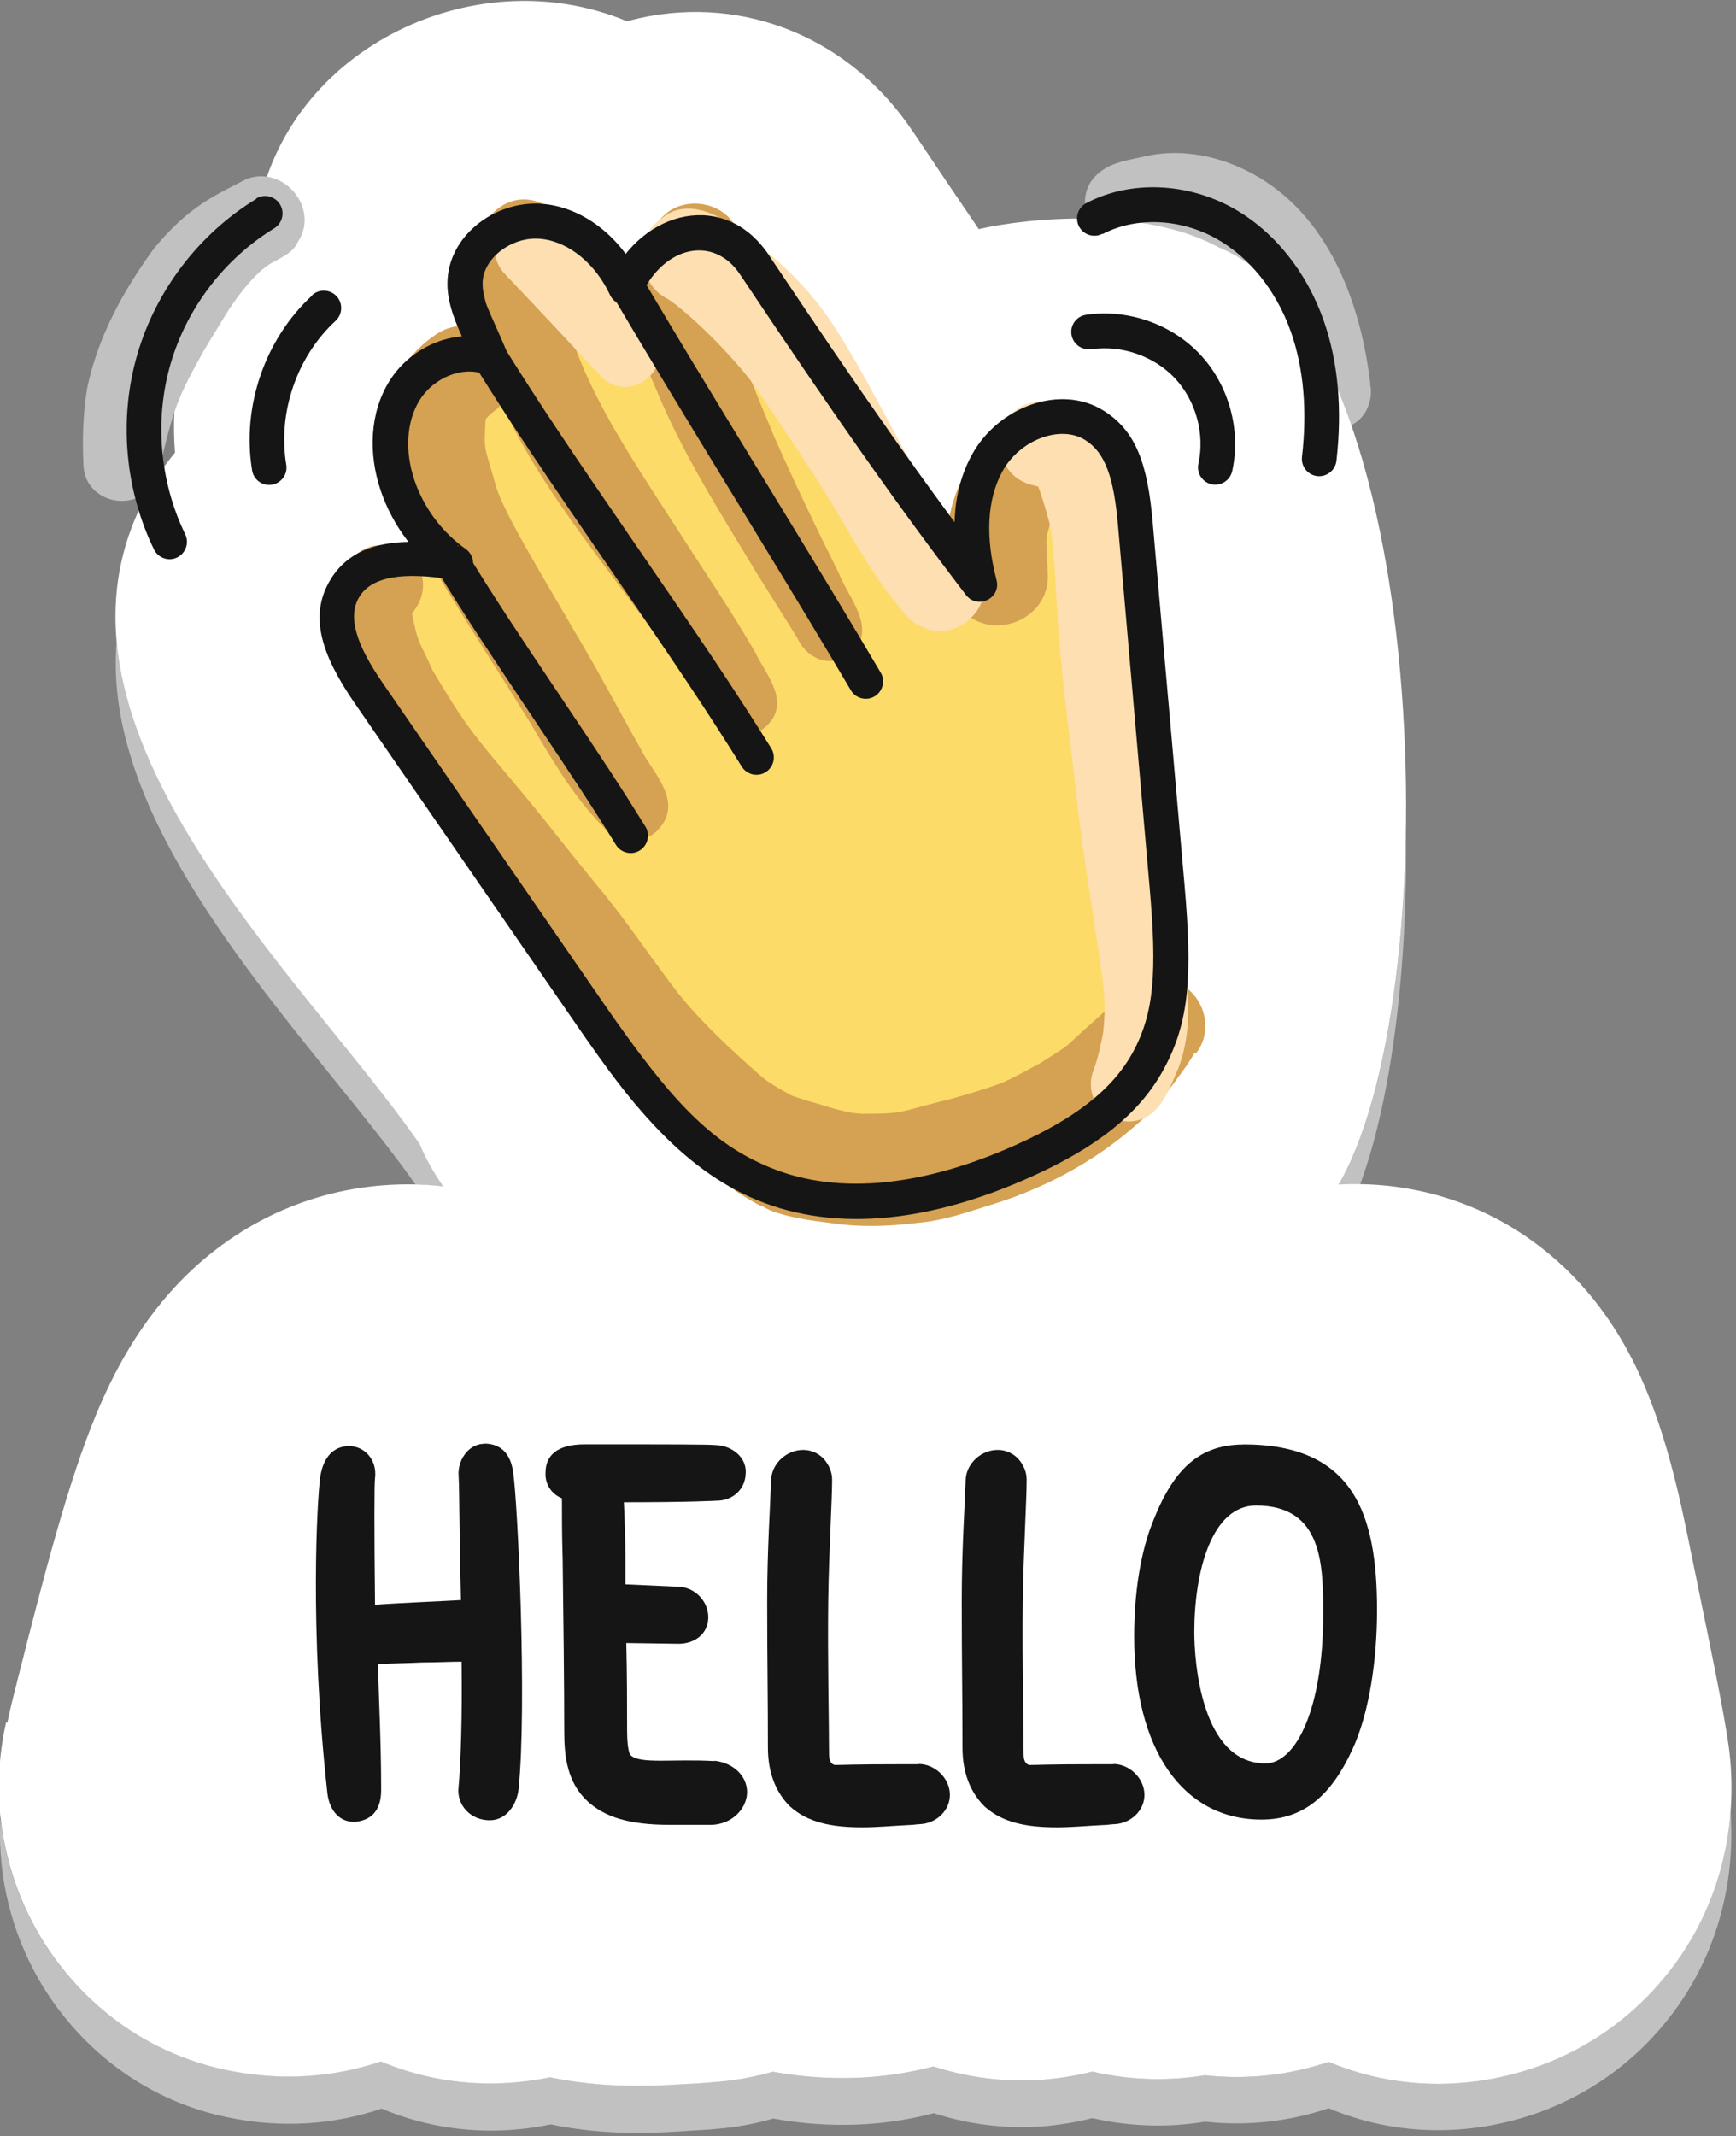 <?xml version="1.0" encoding="UTF-8" standalone="no"?>
<svg viewBox="0 0 300 369" xmlns="http://www.w3.org/2000/svg"><rect x="0" y="0" width="300" height="369" fill="#808080" stroke="none"/><g fill="#C1C1C1"><path d="M30.26 77.89c-.02.14-.02.28-.03.42 .01-.03.03-.05.05-.07 -.01-.12-.02-.24-.03-.36Z"/><path d="M20.17 110.6c-2.34 26.48 19.5 53.52 37.59 75.921 5.22 6.46 10.13 12.55 14.06 18.12 1.58.03 3.17.14 4.77.32 -1.78-2.58-3.11-5.04-4.04-7.28 -4.05-5.86-9.25-12.3-14.81-19.18 -16.28-20.15-35.58-44.05-37.6-67.921Z"/><path d="M.16 312.81c-.81 9.96 1.45 19.49 5.58 27.4 5.37 10.3 16.28 21.93 33.52 25.56l.09.01c9.47 1.97 18.52 1.24 26.6-1.51 5.32 2.23 11.64 3.8 18.88 3.8 3.34 0 6.83-.34 10.35-1.07 6.26 1.3 11.68 1.47 15.26 1.47 2.73 0 5.19-.15 6.73-.24 .64-.04 1.14-.08 1.56-.1l.03-.01c.65-.05 1.09-.08 1.59-.1 .3-.02.58-.03.84-.04 .68-.04 1.28-.09 1.73-.12 .1-.01.21-.02.31-.03 .13-.02.26-.03.38-.04 3.33-.24 6.7-.85 10.03-1.8 3.89.72 7.93 1.09 12.07 1.09 5.29 0 10.56-.67 15.67-2.02 4.83 1.57 9.99 2.42 15.36 2.42 1.42 0 2.84-.07 4.26-.21 2.32-.23 4.96-.64 7.78-1.35 3.65.83 7.44 1.28 11.3 1.28 2.83 0 5.54-.24 8.15-.67 7.57.81 14.8-.09 21.38-2.33 5.32 2.23 11.64 3.8 18.88 3.8 12.26 0 26.41-4.55 37.17-16.14 10.88-11.73 14.34-26.31 13.39-39.03 -.79 10.56-4.75 21.7-13.4 31.02 -10.762 11.59-24.91 16.13-37.18 16.13 -7.244 0-13.57-1.57-18.89-3.8 -6.59 2.24-13.81 3.14-21.39 2.32 -2.61.43-5.32.66-8.15.66 -3.87 0-7.66-.45-11.31-1.28 -2.82.71-5.46 1.12-7.79 1.34 -1.42.13-2.85.2-4.27.2 -5.38 0-10.54-.85-15.37-2.43 -5.12 1.35-10.39 2.01-15.68 2.01 -4.14 0-8.18-.38-12.08-1.1 -3.33.95-6.7 1.55-10.04 1.79 -.2.02-.44.04-.69.06 -.45.03-1.05.08-1.74.11 -.26.01-.55.02-.85.03 -.5.02-.95.05-1.6.09l-.04 0c-.26.01-.55.03-.89.05 -.21.01-.44.02-.68.04 -1.54.09-4.01.23-6.74.23 -3.59 0-9.003-.17-15.27-1.47 -3.52.72-7.006 1.06-10.36 1.06 -7.25 0-13.57-1.57-18.89-3.8 -8.08 2.75-17.13 3.47-26.61 1.5l-.1-.02C21.79 353.94 10.89 342.31 5.51 332 2.5 326.23.48 319.61-.08 312.59Z"/><path d="M235.04 204.63c5.47-14.81 8.28-37.64 7.92-61.29 -.38 24.89-4.28 47.94-11.12 60.4 -.18.32-.36.64-.54.95 .98-.06 1.97-.08 2.96-.08 .25 0 .5 0 .75 0Z"/></g><path fill="#FFF" d="M1.26 297.65c.13-.64.73-3.5 1.6-6.74l.15-.63c4.45-17.52 8.71-34.27 13.74-46.24 2.62-6.25 7.24-15.77 15.67-23.95 10.18-9.869 23.53-15.49 38.09-15.49 5.34 0 10.83.79 16.22 2.53 4.35-1.22 8.88-1.87 13.44-1.87 6.75 0 13.14 1.35 18.93 3.73 7.51-3.18 15.51-4.68 23.52-4.68 6.23 0 12.7.69 19.07 2.3 4.63-1.37 9.4-2.04 14.12-2.04 3.77 0 7.41.41 10.9 1.18 3.86-1.02 8.02-1.59 12.45-1.59 5.77 0 11.84.98 17.74 3.19 5.47-1.83 11.28-2.79 17.31-2.79 10.63 0 21.869 3.16 31.68 10.62 8.83 6.71 13.81 14.87 16.61 20.53 5.06 10.24 7.71 22.46 9.58 31.79 .45 2.24.95 4.66 1.47 7.15l.01.07c2.1 10.17 4.45 21.52 5.2 27.11 .04.35.09.7.13 1.05 1.46 13.16-1.77 28.66-13.22 40.98 -10.762 11.59-24.91 16.13-37.18 16.13 -7.244 0-13.57-1.57-18.89-3.8 -6.59 2.24-13.81 3.14-21.39 2.32 -2.61.43-5.32.66-8.15.66 -3.87 0-7.66-.45-11.31-1.29 -2.82.71-5.46 1.12-7.79 1.34 -1.42.13-2.85.2-4.27.2 -5.38 0-10.54-.85-15.37-2.43 -5.12 1.35-10.39 2.01-15.68 2.01 -4.14 0-8.18-.38-12.08-1.1 -3.33.95-6.7 1.55-10.04 1.79 -2.15.21-4.31.28-6.46.41 -1.54.09-4.01.23-6.74.23 -3.59 0-9.003-.17-15.27-1.47 -3.52.72-7.006 1.06-10.36 1.06 -7.25 0-13.57-1.57-18.89-3.8 -8.08 2.75-17.13 3.47-26.61 1.5l-.1-.02c-17.25-3.63-28.15-15.26-33.53-25.57 -5.12-9.8-7.35-22.07-4.48-34.58Z"/><g fill="#151515"><path d="M83.72 249.42c-2.84 0-4.73 2.97-4.46 5.67 .13 2.02.13 10.93.4 21.33 -1.89.13-11.61.54-14.85.81 -.14-12.83-.14-20.93 0-21.87 .4-3.24-1.89-5.54-4.46-5.54 -2.7 0-4.46 1.89-5 5.26 -.54 3.91-1.89 26.32 1.21 54.54 .27 2.7 1.75 5.13 4.72 5.13 2.83-.27 4.59-1.89 4.59-5.54 0-8.37-.41-15.26-.54-21.74 2.83-.14 4.86-.14 7.56-.27 2.29 0 5.13-.14 6.88-.14 .13 9.18-.14 17.68-.54 21.87 -.27 2.83 2.02 5.53 5.4 5.53 2.97 0 4.72-2.84 4.99-5.4 1.48-14.58-.14-49.55-.95-54.81 -.41-2.84-1.89-4.86-5-4.86Z"/><path d="M123.5 304.23c-7.29-.41-12.69.54-14.45-.95 -.54-.41-.68-2.7-.68-4.32 0-4.05 0-9.59-.14-15.12l9.04.13c2.83 0 5.13-1.76 5.13-4.59 0-2.84-2.43-5.27-5.27-5.27l-9.05-.41c0-1.49 0-2.7 0-4.19 0-3.78-.14-7.43-.27-9.99 11.74 0 15.93-.27 16.06-.27 2.7 0 4.86-1.89 4.99-4.59 .27-2.84-2.3-4.86-5-5 -1.62-.14-7.29-.14-22.82-.14 -4.87 0-6.76 2.02-6.76 4.86 -.14 2.02 1.08 3.78 2.83 4.45 0 2.7 0 6.48.13 10.66 .13 9.85.27 22.14.27 29.7 0 4.32.54 8.77 4.05 12.01 2.97 2.7 7.15 4.05 14.17 4.05h7.02c4.05 0 6.61-3.24 6.34-6.08 -.27-2.84-2.84-4.73-5.67-5Z"/><path d="M158.8 304.774c-.54 0-1.62 0-2.16 0 -9.99 0-10.53.13-12.29.13 -.41 0-1.08-.41-1.08-1.76 0-5.27-.27-16.74-.14-26.73 .13-8.78.67-17.15.67-20.79 0-1.35-.54-2.57-1.49-3.65 -.95-.95-2.16-1.49-3.51-1.49 -2.84 0-5.4 2.29-5.54 5.13 -.14 4.32-.68 12.15-.68 20.92 0 11.07.13 15.66.13 25.38 0 4.32 1.35 7.69 3.78 10.125 3.1 2.83 7.29 3.64 12.55 3.64 2.56 0 5.26-.27 8.23-.41 .54 0 1.21-.14 1.75-.14 2.83-.14 5.26-2.43 5.13-5.27 -.14-2.84-2.7-5.13-5.4-5.13Z"/><path d="M192.42 304.774c-.54 0-1.62 0-2.16 0 -9.99 0-10.53.13-12.29.13 -.41 0-1.08-.41-1.08-1.76 0-5.27-.27-16.74-.14-26.73 .13-8.78.67-17.15.67-20.79 0-1.35-.54-2.57-1.49-3.65 -.95-.95-2.16-1.49-3.51-1.49 -2.84 0-5.4 2.29-5.54 5.13 -.14 4.32-.68 12.15-.68 20.92 0 11.07.13 15.66.13 25.38 0 4.32 1.35 7.69 3.78 10.125 3.1 2.83 7.29 3.64 12.55 3.64 2.56 0 5.26-.27 8.23-.41 .54 0 1.21-.14 1.75-.14 2.83-.14 5.26-2.43 5.13-5.27 -.14-2.84-2.7-5.13-5.4-5.13Z"/><path d="M214.9 249.55c-8.37 0-12.69 5.13-16.2 14.71 -2.43 7.02-2.7 14.58-2.7 18.49 0 19.44 8.37 31.59 22 31.59 7.42 0 12.15-4.32 15.79-12.29 2.83-6.21 4.18-15.26 4.18-23.9 0-16.61-4.05-28.62-23.09-28.62Zm3.78 55.08c-11.07 0-12.29-17.55-12.29-22.68 0-10.4 2.97-21.87 10.66-21.87 11.61 0 11.61 10.39 11.61 18.9 0 15.93-4.59 25.65-9.99 25.65Z"/></g><g fill="#C1C1C1"><path d="M63.56 142.012c-8.1.19-8.09 12.01 0 12.25 8.09-.2 8.08-12.02 0-12.25Z"/><path d="M198.81 185.18c-3.22-3.22-8.81-3.28-12.01 0 0 0 .01 0 .02 0 -.07.05-.14.09-.2.14 -4.33 3.53-4.28 3.69-5.62 4.55 -4.34 3.24-9.37 5.26-14.31 7.38 -1.85.74-3.71 1.46-5.52 2.29 -5.58 2.14-11.26 4.28-17.14 5.46 -2.37.12-4.73.08-7.1-.14 -.07-.02-.15-.03-.25-.05 -4.89-1.28-4.46-1.35-6.34-2.36 -4.49-2.95-1.22-.58-5.84-4.42 -5.63-4.31-13.79-14.7-20.91-24.83 -8.94-11.27-15.19-21.34-25.38-35.49 -6.08-9.41-12.72-21.01-13.96-26.73 -.21-.89-.35-1.78-.49-2.68 -.02-.41 0-.81.01-1.22 .11-.52.24-1.01.41-1.51 0-.03.02-.05.03-.08 .6-1.34 1.53-2.58 1.55-4.09 1.26-7.68-9.44-11.35-13.38-4.61 -4.07 7.2-4.87 12.11-1.63 21.24 6.78 15.87 17.15 27.384 22.59 34.93 3.96 5.76 7.31 11.93 11.29 17.68 4.47 6.14 9.09 12.17 13.47 18.387 6.54 8.46 3.62 4.99 11.67 15.1 -.39-.5-.76-.97-1.14-1.47 2.45 3.29 5.12 6.42 8.31 9.04 5.43 4.79 12.08 8.22 19.22 9.57 5.6.83 1.56.59 8.46.79 4.66-.25 9.21-1.43 13.69-2.72 3.57-1.12 7.26-1.74 10.86-2.78 -.1.01-.2.02-.3.03 1.36-.3 2.74-1.06 4.02-1.54 4.43-1.83 8.84-3.76 12.97-6.21 8.38-5.28 10.44-7.92 13.47-12.66 .04-.09.11-.18.17-.27 2.34-3.26 2.08-8.11-.89-10.94l.02.04Z"/><path d="M214.42 66.26c-2.44-3.49-4.82-7.2-8.41-9.62 -5.51-3.93-12.08-6.33-18.87-6.51 -12.01-.74-12.93 16.61-.98 17.14 .85.02 1.7.08 2.54.15 4.58 1.28 2.05.13 7.58 3.36 .41.39.81.81 1.18 1.25 .85 1.14 1.68 2.29 2.42 3.51 .29.46.55.95.81 1.44 1.42 5.26 7.94 7.79 12.62 5 6.24-3.93 4.57-10.52 1.07-15.75l-.02-.03Z"/><path d="M236.82 66.39c-1.66-14.12-7.23-29.24-20.34-36.36 -5.55-3.02-12.03-4.42-18.27-3.1 -2.68.67-5.76.94-7.96 2.67 -6.1 4.45-1.17 14.17 6.08 12.16 4.05-.68 1.74-.79 6.6-.43 5.94 1.32 4.95 1.35 8.41 3 .72.41 1.42.85 2.11 1.32 .13.11.27.22.4.34 3.49 3.6 2.87 2.54 5.71 7.92 1.6 4.29 2.68 8.77 3.97 13.18 .62 2.39 1.3 5.03 3.67 6.28 2.94 1.8 7.15.68 8.84-2.31 .75-1.48 1.12-3.11.71-4.73h.01Z"/><path d="M76.32 31.71c-1.94 1.41-3.77 2.93-5.07 4.97 -1.15 2.03-1.74 4.28-2.15 6.56 -.82 3.27-.72 6.59-.19 9.85 -4.56 2.39-8.52 5.95-11.47 10.15 -4.12 7.21-4.02 15.82-1.72 23.62 -3.56 2.13-6.3 5.65-7.46 9.67 -.67 2.13-1.18 4.3-1.67 6.48 -.31 1.31-.69 2.62-.34 3.95 .16 3 2.67 5.6 5.51 6.38 2.72.66 5.46-.03 7.5-1.98 2.35-2.53 2.73-6.24 4.29-9.25 -.28.65-.55 1.28-.83 1.93 .36-.84.75-1.67 1.24-2.46 .13-.15.27-.29.41-.42 .89-.66 1.74-1.36 2.58-2.08 4.04-1.47 6.44-5.87 5.32-10.09 -.71-2.4-1.2-4.84-1.64-7.3 -.4-5.9-.63-3.5 1.31-9.96 .03-.07.07-.13.11-.19 .71-.86 1.46-1.69 2.29-2.44 .27-.18.54-.35.81-.51 .66-.4 1.35-.75 2.04-1.09 .09-.04.19-.08.32-.12 1.58-.46 3.31-.75 4.52-1.96 1.47-.7 6.07-6.08 2.31-11.68 -.08-.31-.14-.61-.19-.91 -.13-1.17-.2-2.35-.18-3.53 .06-.27.09-.56.16-.83 .24-.88.51-1.75.8-2.61 .08-.08.17-.15.25-.23 1.58-1.13 3.3-2.14 4.24-3.91 4.8-8.54-6.21-17-13.25-10.19h-.02Z"/></g><path fill="#FFF" d="M157.829 22.818c3.8 5.69 7.56 11.27 11.31 16.76 8.42-1.92 28.51-3.96 41.49 3.17 36.68 14.86 39.81 127.07 21.21 160.985 -10.18 18.57-27.7 27.82-38.26 32.57l-.01 0c-78.68 12.89-113.48-20.38-121.04-38.63 -20.27-29.36-69.78-73.52-46.46-113.48l0-.01 0-.01c1.28-2.2 2.68-4.18 4.17-5.97 -.77-9.87.93-21.04 7.45-31.48 1.78-2.86 3.97-5.61 6.52-8.15 4.08-29.52 37.28-46.09 64.15-34.9 .72-.2 1.46-.38 2.2-.55 18.39-4.04 36.63 3.72 47.2 19.62Z"/><path fill="#FCDB68" d="M78.77 97.33c-6.93-1.16-15.66-1.53-19.18 4.51 -3.29 5.63.51 12.61 4.22 17.994 12.68 18.387 25.37 36.786 38.06 55.173 8.12 11.78 16.98 24.16 30.25 29.6 14.31 5.86 30.84 2.3 44.94-4.05 8.49-3.83 16.93-9.01 21.4-17.18 4.95-9.03 4.18-19.96 3.28-30.21 -1.83-20.87-3.66-41.75-5.49-62.62 -.56-6.35-1.64-13.6-7.05-17 -6.2-3.92-15.01.03-18.54 6.44 -3.54 6.4-3.1 14.22-1.32 21 -13.55-17.69-26.15-36.1-38.92-55.19 -6.27-9.48-17.75-5.96-22.29 3.89 -2.67-5.74-7.88-10.65-14.16-11.38 -6.29-.74-13.2 3.85-13.58 10.15 -.26 4.34 2.34 8.29 4.33 13.36 -5.36-2.03-11.77.83-14.8 5.68 -3.04 4.84-3.04 11.12-1.18 16.52 1.85 5.4 5.41 10.05 9.92 13.24v.01Z"/><g fill="#D5A152"><path d="M206.65 182.01c3.97-4.98.35-12.94-6.32-12.87 -2.12.13-4.17.76-5.66 2.33 0 0 0 0-.02.01 -1.48 1.2-2.85 2.57-4.34 3.78 -.09.09-.09.12-.05.09 -.32.25-.66.51-.95.82 -6.36 5.56-3.11 3.43-9.55 7.49 -5.21 2.83-5.5 2.94-6.94 3.53 -2.7.99-5.47 1.81-8.26 2.59 -10.09 2.5-8.06 2.62-15.68 2.63 -.5-.04-.99-.08-1.48-.14 -1.15-.2-2.28-.48-3.4-.79 -1.46-.4-2.97-.95-4.51-1.31 .03 0 .06-.02.07-.03 -.92-.24-1.8-.53-2.69-.85 -.16-.08-.34-.16-.5-.24 .08.03.17.07.25.11 -4.22-2.32-4.39-2.7-5.4-3.5 -5.02-4.44-9.98-9.01-14.16-14.24 -6.77-8.93-8.54-12.09-14.87-19.67 -6.69-8.19-7.7-9.79-14.18-17.48 -6.09-7.23-7.83-9.31-13.22-18.411 -2.39-5.38-2.46-4.21-3.58-9.81 .29-.47.6-.93.91-1.38 4.43-8.06-7.16-14.86-12.1-7.05 -6.3 8.23.29 18.16 4.81 25.59 5.5 8.64 11.6 16.85 17.82 24.991 10.3 15.08 19.69 29.67 28.3 40.345 .28.38.57.76.89 1.11 5.4 6.8 9.37 12.98 18.73 18.19 .77.45 1.05.56 1.05.44 .83.54 1.76.97 2.77 1.27 2.9.89 5.92 1.33 8.94 1.69 5.06.78 10.17.65 15.24 0 4.45-.36 8.57-1.83 12.81-3.15 10-3.07 19.33-8.29 26.9-15.53 2.08-1.97 3.73-4.34 5.45-6.61 -.15.19-.3.39-.46.57 1.14-1.49 2.26-3.04 3.19-4.67h.02Z"/><path d="M111.08 130.03c-3.95-6.96-7.65-14.07-11.78-20.94 -5.36-9.31-12.25-20.44-13.62-25.18 -2.06-7.44-2.04-5.43-1.78-11.37 .06-.12.12-.21.19-.34 .57-.61 1.24-1.15 1.92-1.65 6.77-6.98-1.64-17.86-10.15-13.11 -14.97 9.47-8.25 28.57-.79 40.86 5.38 9.09 11.23 17.89 16.76 26.9 3.44 5.84 6.92 11.771 11.57 16.76 .33.35.66.69.99 1.05 2.25 2.72 6.72 3.02 9.26.41 4.37-4.57-.18-9.25-2.62-13.42l-.02-.03Z"/><path d="M130.68 112.98c-2.99-5.15-6.19-10.16-9.46-15.11 -12.613-19.62-19.98-29.56-24.2-45.21 -.28-1.11-.51-2.23-.71-3.36 -.07-.75-.09-1.51-.05-2.26 0-.05.02-.09.03-.14 .25-.41.55-.8.82-1.2 4.26-7.55-5.49-15.09-11.77-9.05 -6.98 7.32-4.5 18.41-1.16 26.88 6.83 19.16 21.16 34.24 32.38 50.87 2.18 3.26 4.4 6.48 6.76 9.62 1.81 3.32 6.63 3.98 9.28 1.27 3.95-3.98 0-8.52-1.99-12.36h.01Z"/><path d="M145.029 99.17c-3.92-7.84-7.7-15.74-11.26-23.76 -1.47-3.77-6.56-14.67-8.36-24.16 -.02-.2-.03-.4-.05-.66 0-.39 0-.68.01-.93 .02-.12.04-.21.07-.32 2.2-2.58 3.76-6.07 2.04-9.31 -1.8-5.16-9.28-6.51-12.98-2.57 -8.15 7.9-5.53 20.04-1.32 29.28 4.6 11.35 11.23 21.73 17.55 32.2 2.36 3.78 4.73 7.54 7.09 11.32 1.74 3.84 6.31 5.4 9.58 2.3 4.07-4.18-.77-9.28-2.42-13.47Z"/><path d="M184.198 85.07c4.47-7.96-5.76-15.84-12.36-9.51 -5.33 4.65-8.27 11.52-8.17 18.55 .2 3.9-.3 8.54 2.77 11.48 5.22 5.27 14.73 1.44 14.63-6.04 -.24-7.75-.66-5.22.73-10.23 .7-1.48 1.46-2.94 2.37-4.3v.01Z"/></g><g fill="#FDDFB1"><path d="M203.636 159.392c-2.35-13.78-3.79-28.04-6.04-45.991 -.98-8.494-1-17.09-2.25-25.55 -.87-4.03-1.62-8.33-3.86-11.84 -1.84-2.74-4.45-4.93-7.62-5.92 -1.52-.5-3.12-1.09-4.71-.67 -7.9.84-8.6 12.24-.99 14.32 .39.09.78.19 1.18.3 .03.04.07.08.12.13 .62 1.76 1.19 3.55 1.67 5.37 .89 2.77 1.13 9.05 1.6 16.58 .56 9.86 1.95 19.65 3.08 29.47 1.23 12.51 4.23 28.51 4.9 35.26 .29 2.5.19 5.02-.08 7.52 -.42 2.23-.9 4.45-1.68 6.59 -.05.11-.09.23-.13.35 -.02.03-.03.06-.04.09 0 0 .01-.03.01-.04 -.35 1.16-.39 2.41-.07 3.59 .86 3.375 4.69 5.53 8.05 4.55 4-1.18 5.35-5.58 6.88-9.01 3.06-8.13 1.3-16.89-.11-25.18v-.02Z"/><path d="M113.22 57.995c-3.97-5.47-7.95-10.98-12.51-15.97 -1.98-1.74-3.31-4.45-5.86-5.39 -6.68-3.02-12.57 5.8-7.4 10.92 5.54 5.8 11.02 11.66 16.46 17.56 4.89 4.76 12.65-1.2 9.26-7.14h.01Z"/><path d="M169.098 97.53s0 0 .01.01c0 0-.02-.03-.03-.03 -.2-.35-.42-.68-.68-.99 -.6-.88-1.17-1.75-1.77-2.62 -9.39-11.84-14.83-26.08-23.17-38.57 -4.46-6.53-10.36-11.89-16.899-16.31 -3.52-2.64-8.58-4.52-12.31-1.21 -4.72 3.17-4.11 10.99.83 13.67 1.97.99 8.99 7.22 14.07 13.55 .16.2.32.4.49.61 3.03 4.3 5.91 8.71 8.85 13.07 2.11 3.14 4.1 6.35 6.06 9.59 3.05 5.16 5.95 10.39 9.68 15.13 1.57 1.78 2.84 4.16 5.24 4.91 4.74 2.4 10.81-1.8 10.64-7 -.09-1.39-.41-2.73-1.09-3.91l.01.02Z"/></g><g fill="#151515"><path d="M79.26 94.37c-10.71-1.79-18.41-.65-22.27 5.96 -3.59 6.14-1.45 12.81 4.34 21.2 5.1 7.4 9.4 13.62 18.26 26.48 10.21 14.81 14.32 20.77 19.79 28.68 5.78 8.39 9.21 12.94 13.47 17.52 5.65 6.07 11.51 10.45 18.1 13.15 13.78 5.65 30.21 3.61 47.31-4.1 10.94-4.94 18.48-10.58 22.8-18.47 4.52-8.25 5.01-16.28 3.64-31.92 -.77-8.79-1.44-16.38-2.75-31.31 -.06-.58-.06-.58-.11-1.16 -1.33-15.15-1.91-21.79-2.64-30.15 -.87-9.96-2.81-15.74-8.44-19.28 -7.5-4.74-18.25-.65-22.77 7.53 -3.61 6.53-3.85 14.59-1.6 23.2l5.28-2.59c-11.85-15.47-23.03-31.44-38.8-55.03 -7.42-11.21-21.82-8.05-27.51 4.3l5.44-.01c-3.27-7.05-9.48-12.27-16.53-13.1 -8.14-.96-16.44 5.02-16.92 12.94 -.09 1.38.05 2.77.39 4.2 .3 1.28.74 2.57 1.38 4.1 .24.57.49 1.16.85 1.95 .1.22.21.48.43.97 .17.39.3.68.43.97 .41.92.73 1.68 1.03 2.43l3.85-3.91c-6.6-2.5-14.53.7-18.4 6.89 -3.38 5.4-3.74 12.47-1.47 19.08 2.04 5.93 5.95 11.12 11.03 14.71l1.73-2.45h-3v.01h3l.49-2.96Zm-.99 5.91c1.82.3 3.49-1.11 3.49-2.96v-.02c0-.98-.48-1.89-1.27-2.45 -4.06-2.88-7.2-7.04-8.83-11.78 -1.73-5.01-1.46-10.22.87-13.96 2.42-3.88 7.41-5.9 11.18-4.47 2.43.92 4.8-1.49 3.85-3.91 -.34-.85-.69-1.69-1.14-2.68 -2.6-5.85-2.39-5.33-2.76-6.94 -.21-.9-.29-1.7-.25-2.48 .25-4.27 5.33-7.93 10.22-7.35 4.79.56 9.32 4.37 11.78 9.66 1.07 2.32 4.37 2.31 5.44-.01 3.89-8.46 12.51-10.35 17.05-3.5 15.84 23.7 27.08 39.76 39.03 55.35 1.99 2.59 6.11.58 5.28-2.59 -1.91-7.27-1.71-13.82 1.04-18.8 2.97-5.4 10.01-8.08 14.3-5.36 3.48 2.18 4.94 6.55 5.65 14.72 .73 8.36 1.31 14.99 2.63 30.14 .05.57.05.57.1 1.15 1.3 14.92 1.97 22.52 2.74 31.3 1.27 14.47.83 21.65-2.93 28.5 -3.57 6.5-10.15 11.43-20.02 15.87 -15.74 7.09-30.58 8.93-42.58 4.01 -10.38-4.26-17.29-11.68-28.93-28.54 -5.47-7.92-9.58-13.88-19.8-28.69 -8.87-12.86-13.17-19.09-18.27-26.49 -4.55-6.6-6.09-11.38-4.11-14.78 2.12-3.65 7.67-4.48 16.09-3.08Z"/><path d="M76.41 99.96c4.03 6.52 7.42 11.67 15.07 23.09 .08.12.08.12.16.24 7.48 11.15 10.85 16.28 14.8 22.66 .87 1.4 2.72 1.84 4.12.97 1.4-.88 1.84-2.73.97-4.13 -4-6.46-7.4-11.64-14.93-22.85 -.09-.13-.09-.13-.17-.25 -7.62-11.35-10.98-16.47-14.96-22.91 -.88-1.41-2.73-1.85-4.13-.98 -1.41.87-1.85 2.72-.98 4.12Z"/><path d="M82.25 63.47c6.19 9.92 11.34 17.58 23.04 34.59 0 0 0 0 0 0 11.65 16.94 16.76 24.55 22.9 34.38 .87 1.4 2.72 1.83 4.13.95 1.4-.88 1.83-2.73.95-4.14 -6.21-9.93-11.35-17.59-23.06-34.61 -.01-.01-.01-.01-.01-.01 -11.66-16.95-16.77-24.55-22.91-34.38 -.88-1.41-2.73-1.84-4.14-.96 -1.41.87-1.84 2.72-.96 4.13Z"/><path d="M106.43 52.04c5.62 9.5 10.03 16.78 20.25 33.51 1.47 2.41 2.23 3.66 3.11 5.09 7.38 12.1 12.26 20.17 17.25 28.61 .84 1.42 2.68 1.89 4.1 1.05 1.42-.85 1.89-2.69 1.05-4.11 -5.01-8.47-9.9-16.57-17.3-28.69 -.88-1.44-1.65-2.69-3.12-5.11 -10.21-16.71-14.61-23.97-20.22-33.44 -.85-1.43-2.69-1.9-4.11-1.06 -1.43.84-1.9 2.68-1.06 4.1Z"/><path d="M188.6 60.34c5.23-.78 10.86 1.18 14.46 5.03 3.6 3.86 5.18 9.58 4.04 14.72 -.36 1.61.66 3.21 2.27 3.57 1.61.35 3.21-.67 3.57-2.28 1.56-7.07-.57-14.81-5.52-20.12 -4.95-5.3-12.55-7.94-19.73-6.88 -1.64.24-2.78 1.76-2.53 3.4 .24 1.63 1.76 2.77 3.4 2.52Z"/><path d="M190.55 40.43c5.76-3.02 13.37-2.68 19.56.75 5.85 3.25 10.48 9.11 12.96 16.11 2.25 6.38 2.84 13.71 1.93 21.64 -.19 1.64.99 3.13 2.63 3.32 1.64.18 3.13-1 3.32-2.64 1.01-8.79.35-17.02-2.24-24.34 -2.95-8.33-8.51-15.36-15.71-19.36 -7.9-4.37-17.64-4.81-25.26-.83 -1.47.76-2.04 2.58-1.27 4.04 .76 1.46 2.58 2.03 4.04 1.26Z"/></g><path fill="#C1C1C1" d="M27.48 81.21c1.55-6.59 2.1-8.27 2.56-9.78 -.03.1.09-.24.48-1.31 1.19-3.27 2.93-6.3 4.6-9.35 2.1-3.55.79-1.29 3.91-6.46 .01-.02.03-.04.04-.06 1.49-2.34 3.12-4.59 5.07-6.56 .24-.26.45-.46.62-.63 .67-.59 1.37-1.16 2.15-1.61 1.67-.98 3.69-1.71 4.54-3.61 3.88-5.77-2.375-13.37-8.86-10.91 -5.14 2.71-9.94 4.57-16.05 12.1 -5.27 7.22-9.67 15.27-11.49 24.1 -.7 4.33-.84 8.73-.63 13.13 0 .09-.01.15.01.19 .33 7.28 11.44 8.65 12.97.69l-.01-.01Z"/><g fill="#151515"><path d="M53.96 51.03c-8.19 7.53-12.21 19.25-10.39 30.24 .27 1.63 1.81 2.74 3.44 2.46 1.63-.28 2.74-1.82 2.46-3.45 -1.5-9 1.83-18.69 8.53-24.86 1.21-1.13 1.29-3.03.17-4.24 -1.13-1.22-3.03-1.3-4.24-.18Z"/><path d="M44.3 34.35c-9.86 6-17.32 15.75-20.56 26.84 -3.24 11.07-2.19 23.32 2.87 33.73 .72 1.48 2.52 2.11 4.01 1.38 1.48-.73 2.11-2.53 1.38-4.02 -4.41-9.07-5.33-19.79-2.52-29.43 2.81-9.66 9.34-18.18 17.91-23.41 1.41-.87 1.86-2.71 1-4.13 -.87-1.42-2.71-1.87-4.13-1.01Z"/></g></svg>
